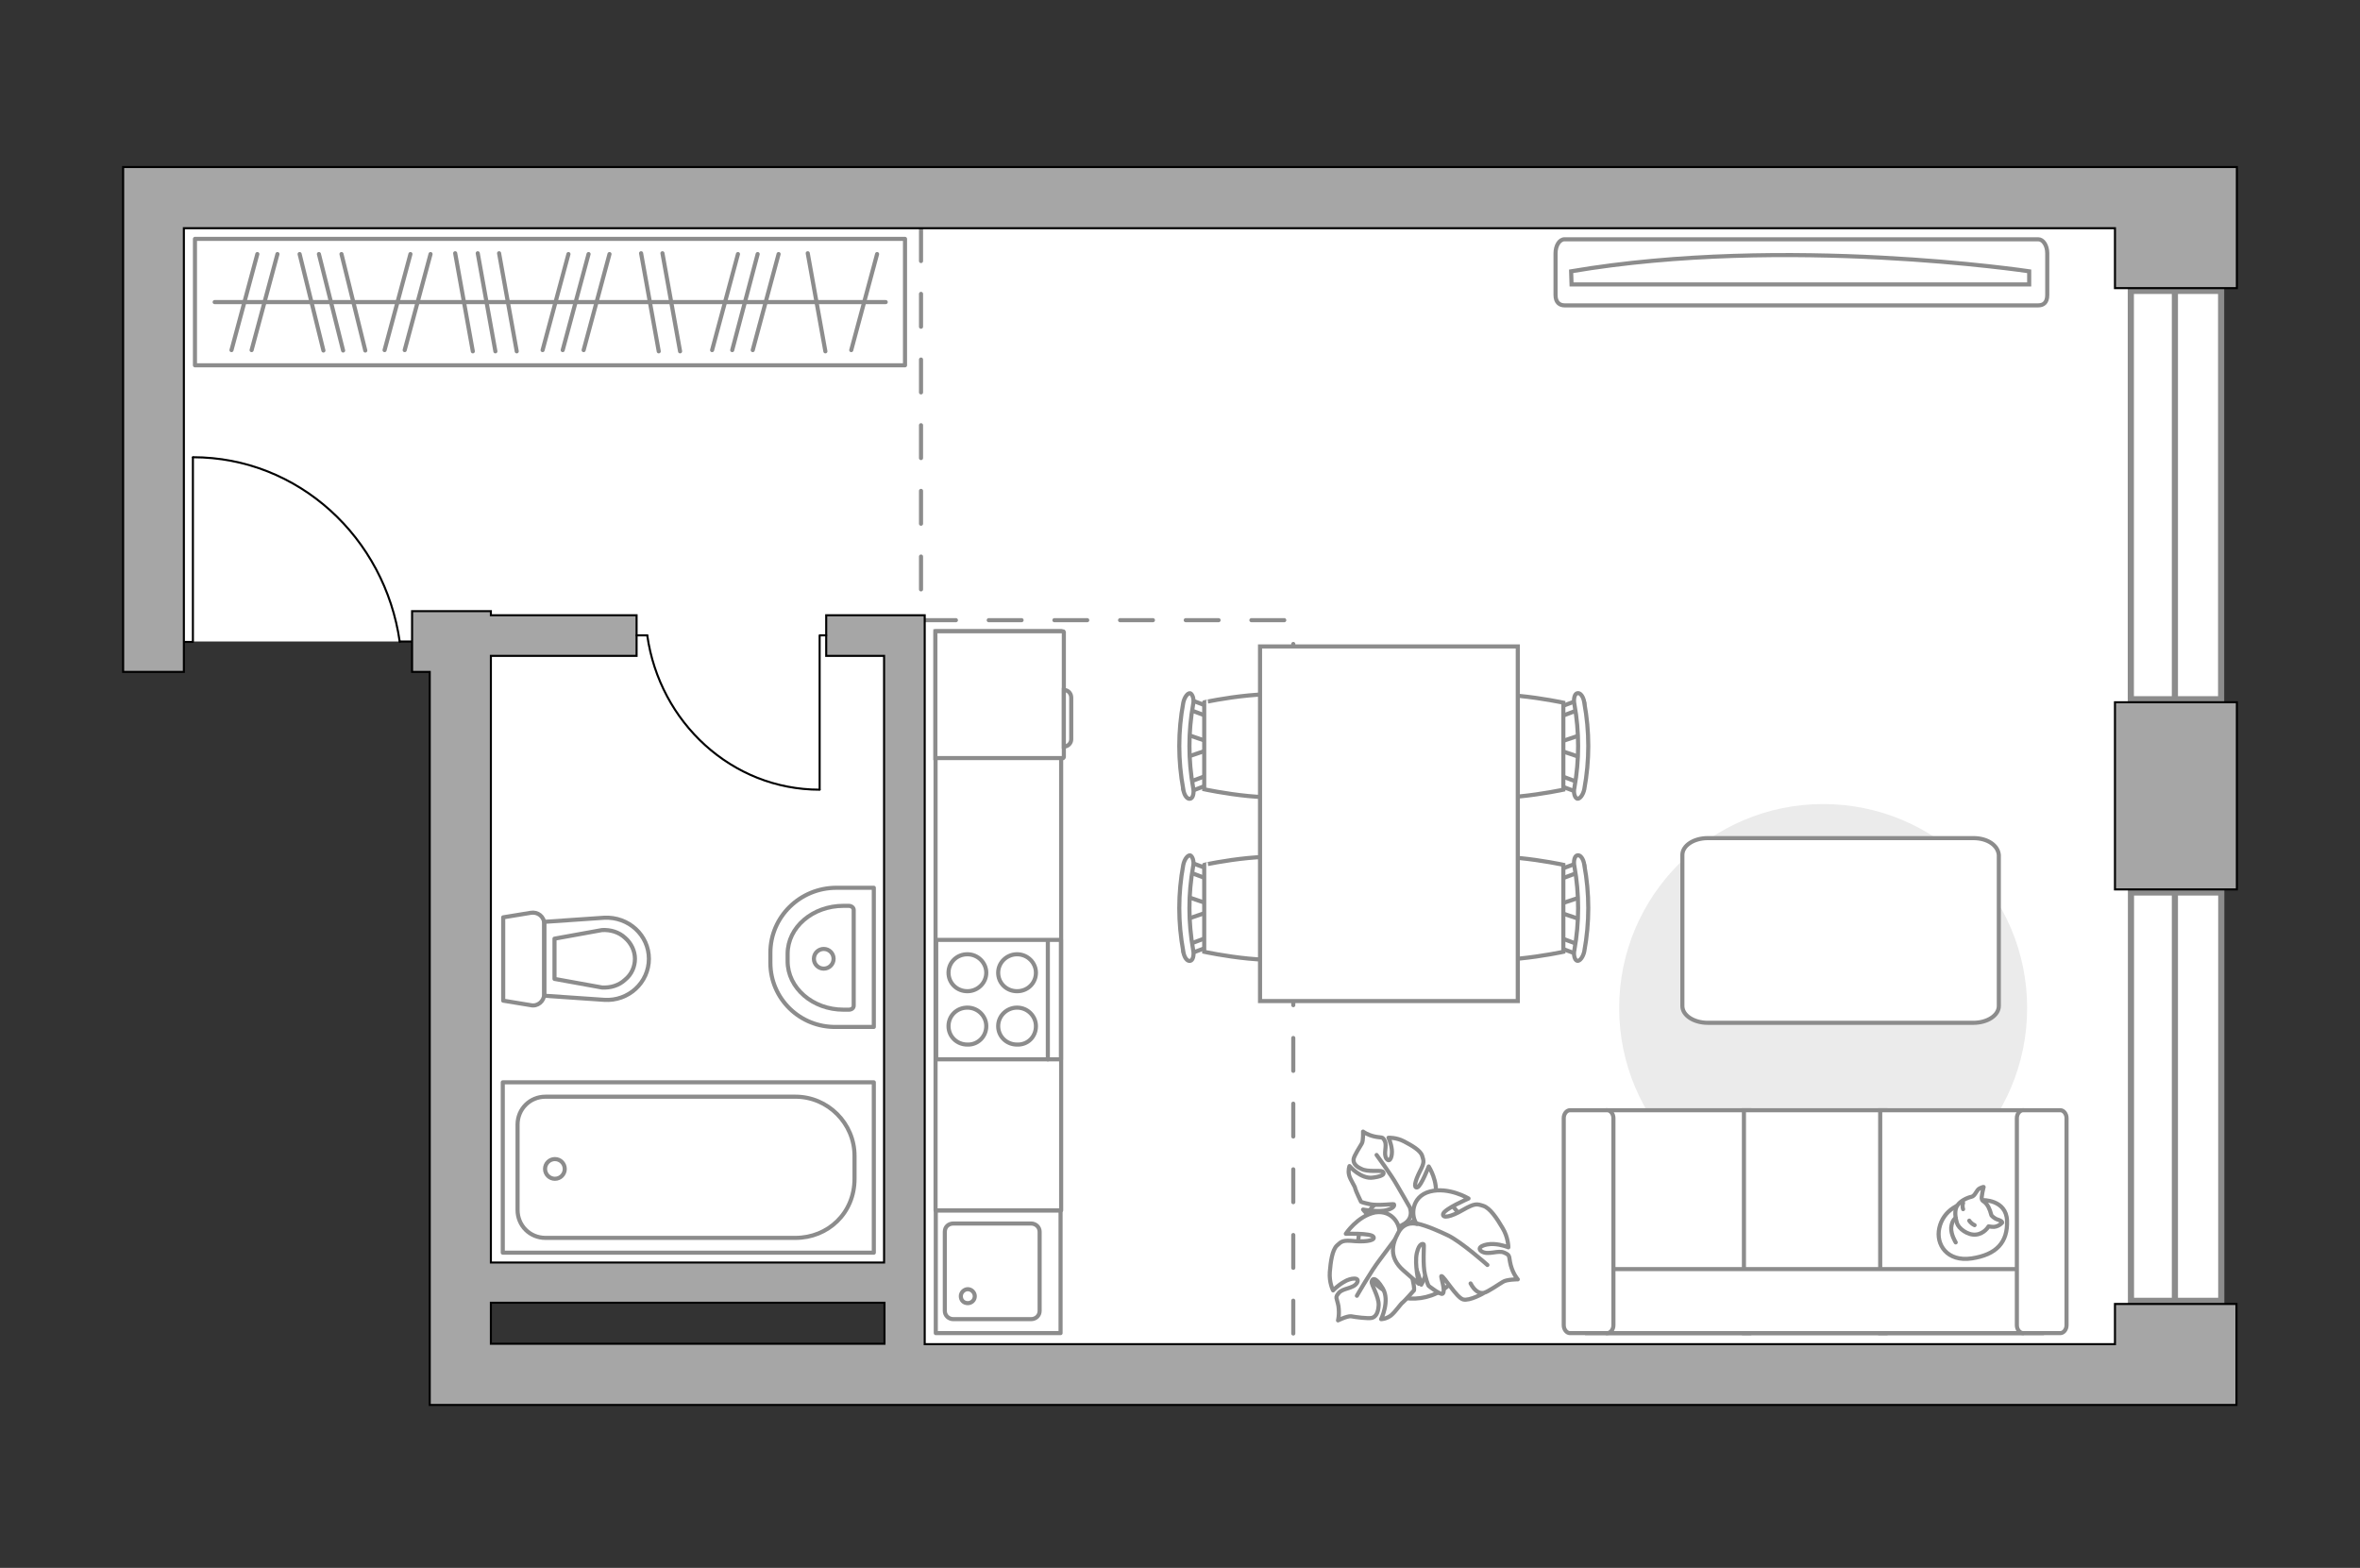 <?xml version="1.0" encoding="utf-8"?>
<!-- Generator: Adobe Illustrator 24.1.2, SVG Export Plug-In . SVG Version: 6.00 Build 0)  -->
<svg version="1.1" xmlns="http://www.w3.org/2000/svg" xmlns:xlink="http://www.w3.org/1999/xlink" x="0px" y="0px"
	 viewBox="0 0 575 382" style="enable-background:new 0 0 575 382;" xml:space="preserve">
<rect x="0" y="0" width="575" height="382" fill="#333333" stroke="none"/>
<style type="text/css">
	.st0{fill:#FFFFFF;}
	.st1{fill:#FFFFFF;stroke:#8C8C8C;stroke-width:1.5;stroke-linecap:round;stroke-miterlimit:10;}
	.st2{fill:#FFFFFF;stroke:#8C8C8C;stroke-width:1.5;stroke-miterlimit:10;}
	.st3{fill:none;stroke:#8C8C8C;stroke-linecap:round;stroke-linejoin:round;stroke-miterlimit:10;stroke-dasharray:8;}
	.st4{fill:none;stroke:#8C8C8C;stroke-linecap:round;stroke-linejoin:round;stroke-miterlimit:10;}
	.st5{fill:#FFFFFF;stroke:#8C8C8C;stroke-miterlimit:10;}
	.st6{fill:none;stroke:#000000;stroke-width:0.5;stroke-linecap:round;stroke-linejoin:round;stroke-miterlimit:10;}
	.st7{fill:#A6A6A6;stroke:#000000;stroke-width:0.5;stroke-miterlimit:10;}
	.st8{fill:#FFFFFF;stroke:#8C8C8C;stroke-linecap:round;stroke-linejoin:round;stroke-miterlimit:10;}
	.st9{fill:#EBEBEB;}
</style>
<g id="bg_1_">
	<polygon class="st0" points="530.2,334.9 530.2,48.1 37.4,48.1 37.4,156.3 113.8,156.3 113.8,312.8 221.5,312.8 221.5,333.3 	"/>
</g>
<g id="windows_1_">
	<g>
		
			<rect x="480.5" y="109.6" transform="matrix(6.123234e-17 -1 1 6.123234e-17 409.565 650.872)" class="st1" width="99.5" height="22"/>
		<line class="st2" x1="529.9" y1="170.4" x2="529.9" y2="70.9"/>
	</g>
	<g>
		
			<rect x="480.5" y="256.2" transform="matrix(6.123234e-17 -1 1 6.123234e-17 262.998 797.438)" class="st1" width="99.5" height="22"/>
		<line class="st2" x1="529.9" y1="317" x2="529.9" y2="217.5"/>
	</g>
</g>
<g id="plan">
	<polyline class="st3" points="224.4,55.6 224.4,151.1 315.1,151.1 315.1,331.6 	"/>
	<g>
		<circle class="st4" cx="135.2" cy="284.8" r="2.4"/>
		<g>
			<path id="Vector_135_6_" class="st4" d="M212.9,305.2h-90.4v-41.5h90.4V305.2z"/>
			<path id="Vector_136_6_" class="st4" d="M208.2,281.6v5.6c0,8.4-6.5,14.4-14.4,14.4h-60.9c-3.8,0-6.8-3-6.8-6.8V274
				c0-3.8,3-6.8,6.8-6.8h60.9C201.7,267.2,208.2,273.7,208.2,281.6z"/>
		</g>
	</g>
	<g>
		<path id="wc_8_" class="st5" d="M146.8,226.7"/>
		<g id="Group_26_8_">
			<path id="Vector_130_8_" class="st4" d="M132.6,225.1v17.1c0,1.7-1.6,3.1-3.3,2.7l-6.7-1.1v-20.3l6.7-1.1
				C131,222.1,132.6,223.3,132.6,225.1z"/>
			<path id="Vector_131_8_" class="st4" d="M158.1,233.6c0,5.8-5,10.4-10.9,10l-14.6-1v-18l14.6-1
				C153.2,223.3,158.1,227.9,158.1,233.6z"/>
			<path id="Vector_132_8_" class="st4" d="M135.1,238.5l11.6,2.1c2.1,0.1,4.1-0.5,5.6-1.9c1.6-1.3,2.4-3.2,2.4-5.1
				s-0.9-3.8-2.4-5.1c-1.5-1.4-3.5-2-5.6-1.9l-11.6,2.1V238.5z"/>
		</g>
	</g>
	<g>
		<path id="Vector_133_9_" class="st4" d="M191.9,234.2v-1.8c0-6.5,6.1-11.7,13.6-11.7h1.3c0.6,0,1.2,0.4,1.2,1V245
			c0,0.6-0.5,1-1.2,1h-1.3C198,246,191.9,240.7,191.9,234.2z"/>
		<path id="Vector_134_9_" class="st4" d="M187.7,234.6v-2.5c0-8.7,7.2-15.8,16.1-15.8h9.1v33.9h-9.1
			C194.9,250.4,187.7,243.3,187.7,234.6z"/>
		<circle class="st4" cx="200.7" cy="233.6" r="2.4"/>
	</g>
	<g>
		<g id="Group_27_6_">
			<path id="Vector_140_6_" class="st4" d="M258.4,324.8v-29.9h-30.4v29.9H258.4z"/>
		</g>
		<path id="Vector_141_6_" class="st4" d="M230.2,300.1v19.3c0,1.1,0.9,2,2.1,2h18.9c1.2,0,2.1-0.9,2.1-2v-19.3c0-1.1-0.9-2-2.1-2
			h-18.9C231.1,298.1,230.2,298.9,230.2,300.1z"/>
		<path id="Vector_139_6_" class="st4" d="M237.5,315.8c0,1-0.8,1.7-1.7,1.7c-1,0-1.7-0.7-1.7-1.7c0-0.9,0.8-1.7,1.7-1.7
			C236.7,314.1,237.5,314.9,237.5,315.8z"/>
	</g>
	<g id="Group_34_6_">
		<path id="Vector_158_6_" class="st6" d="M47,111.5v44.9h-1.9"/>
		<path id="Vector_159_6_" class="st6" d="M100.5,156.3h-3.1"/>
		<path id="Vector_160_6_" class="st6" d="M97.4,156.4c-3.6-25.4-24.7-45-50.4-45"/>
	</g>
	<g>
		<polygon class="st7" points="523,40.7 515.3,40.7 41.1,40.7 41.1,40.7 30,40.7 30,148.9 30,163.7 44.8,163.7 44.8,55.6 
			515.3,55.6 515.3,70.2 545,70.2 545,40.7 		"/>
		<rect x="515.3" y="171.1" class="st7" width="29.7" height="45.6"/>
		<path class="st7" d="M515.3,317.7v9.8h-290V149.9h-24v9.9h14.1v147.8h-71.6h-14.5h-9.7V159.8h35.5v-9.9h-35.5v-1h-19.2v14.8h4.3
			v178.6h14.8v0h395.7h7.7h22v-24.6H515.3z M215.4,327.4h-64.9h-6.7h-9.9h-8.1h-6.2v-10h6.2h3.6h4.6h9.9h6.7h64.9V327.4z"/>
	</g>
</g>
<g id="furniture_1_">
	
		<rect x="172.7" y="209" transform="matrix(-1.836970e-16 1 -1 -1.836970e-16 467.543 -18.903)" class="st4" width="141.1" height="30.6"/>
	<g>
		<path id="Vector_142_2_" class="st4" d="M228.1,229v29.1h30.4V229H228.1z"/>
		<g id="Group_28_2_">
			<g id="Group_29_2_">
				<path id="Vector_143_2_" class="st4" d="M240.3,250c0-2.4-2-4.5-4.6-4.5c-2.6,0-4.6,2-4.6,4.5c0,2.5,2,4.5,4.6,4.5
					C238.2,254.6,240.3,252.6,240.3,250z"/>
				<path id="Vector_144_2_" class="st4" d="M252.4,250c0-2.4-2-4.5-4.6-4.5c-2.5,0-4.6,2-4.6,4.5c0,2.5,2,4.5,4.6,4.5
					C250.4,254.6,252.4,252.6,252.4,250z"/>
			</g>
			<g id="Group_30_2_">
				<path id="Vector_145_2_" class="st4" d="M240.3,237c0-2.4-2-4.5-4.6-4.5c-2.6,0-4.6,2-4.6,4.5c0,2.5,2,4.5,4.6,4.5
					C238.2,241.5,240.3,239.5,240.3,237z"/>
				<path id="Vector_146_2_" class="st4" d="M252.4,237c0-2.4-2-4.5-4.6-4.5c-2.5,0-4.6,2-4.6,4.5c0,2.5,2,4.5,4.6,4.5
					C250.4,241.5,252.4,239.5,252.4,237z"/>
			</g>
		</g>
		<path id="Vector_147_2_" class="st4" d="M255.3,258.1v-28.7"/>
	</g>
	<g>
		<path id="Vector_8_2_" class="st5" d="M259.2,184.4V154c0-0.1-0.1-0.2-0.2-0.2h-31.1v30.9H259
			C259.1,184.6,259.2,184.6,259.2,184.4z"/>
		<path id="Vector_9_2_" class="st5" d="M259.2,168.1v13.8c1,0,1.8-0.8,1.8-1.8V170C261,168.9,260.2,168.1,259.2,168.1z"/>
	</g>
	<g>
		<path id="Vector_60_2_" class="st5" d="M339.7,290.5c-6.9,2.5-10.5,10.1-8,17.1c2.5,6.9,10.1,10.5,17.1,8
			c6.9-2.5,10.5-10.1,8-17.1C354.3,291.6,346.6,288,339.7,290.5z"/>
		<path class="st8" d="M343.6,294.6c0,0,0.8,2.2-1.5,3.6c-2.2,1.4-4.7,2-7.3-0.6c-2.6-2.7-2.7-2.9-2.7-2.9s3.9,0.7,5.9,0.1
			c2-0.6,1.7-1.3,1.6-1.4c-0.2-0.1-3.9,0.4-5.8,0c-1.9-0.4-2.2-0.6-2.2-0.6s-1.3-2.7-1.4-3.2c0-0.5-1.2-2.1-1.5-3.3s0.1-2.2,0.1-2.2
			s2.8,3.3,5.8,2.8c3-0.4,2.7-1.2,2.2-1.5c-0.5-0.3-3.6,0.2-5.1-0.6c-1.6-0.7-2-1.6-1.9-2.4c0.1-0.8,1.6-3.1,2-3.8
			c0.4-0.7,0.3-2.9,0.3-2.9s1,0.8,2.8,1.2c1.8,0.4,1.9-0.1,2.5,1.1c0.6,1.2-0.4,3.1,0.4,4.3c0.9,1.2,1.5-0.7,1.3-2.3
			c-0.2-1.6-0.8-2.8-0.8-2.8s1.9-0.1,3.8,0.9s4,2.2,4.4,3.5s0.6,1.6-0.6,3.9c-1.2,2.4-1.5,4-0.6,3.8c0.9-0.2,2.8-5.1,2.8-5.1
			s2.4,3.7,1.6,7.4C349,295.5,345.1,295.7,343.6,294.6z"/>
		<path class="st4" d="M335.4,281.4c0,0,3.6,4.9,5,7.4c0.9,1.6,2.7,4.6,3.4,5.9c1,1.8,1.5,3.9,1.4,6"/>
		<path class="st8" d="M340.9,300.8c0,0,2.1-1.9,4.5-0.1c2.5,1.8,4.3,4.1,2.7,8.1c-1.6,4-1.8,4.2-1.8,4.2s-1.1-4.5-2.6-6.4
			c-1.5-1.9-2.2-1.3-2.2-1c0,0.2,2.3,4,2.7,6.2c0.5,2.2,0.3,2.6,0.3,2.6s-2.3,2.6-2.7,2.9c-0.5,0.3-1.7,2.2-2.9,3.2
			c-1.2,0.9-2.4,0.9-2.4,0.9s2.2-4.5,0.4-7.5c-1.8-3-2.6-2.4-2.7-1.6c-0.1,0.7,1.8,3.7,1.7,5.7c-0.1,2-0.8,2.9-1.7,3.1
			c-0.9,0.2-4-0.2-5-0.4c-1-0.1-3.2,1-3.2,1s0.4-1.4,0.1-3.5c-0.4-2.1-0.9-2,0.1-3.2c1-1.2,3.5-1,4.4-2.4c0.9-1.5-1.5-1.3-3.1-0.3
			c-1.6,0.9-2.7,2.1-2.7,2.1s-1-1.9-0.8-4.5c0.2-2.5,0.6-5.3,1.7-6.4c1.2-1.1,1.4-1.4,4.5-1.1c3.1,0.2,5-0.3,4.4-1.1
			c-0.6-0.9-6.7-0.7-6.7-0.7s2.8-4.3,7.1-5.2C339.4,294.7,341.4,298.7,340.9,300.8z"/>
		<path class="st4" d="M330.6,315.7c0,0,3.5-6.1,5.6-8.8c1.3-1.7,3.7-5,4.7-6.3c1.5-1.9,3.5-3.4,5.7-4.3"/>
		<g>
			<path class="st8" d="M358.3,312.7c1,1.9,2.2,2.5,3.2,2.3c1-0.2,3.8-2.2,4.7-2.7c0.9-0.6,3.6-0.6,3.6-0.6s-1.1-1.2-1.7-3.4
				c-0.6-2.3,0-2.4-1.6-3.1c-1.5-0.7-3.9,0.7-5.5-0.3c-1.5-1,0.8-1.9,2.9-1.8c2,0.1,3.6,0.8,3.6,0.8s0-2.4-1.4-4.7
				c-1.4-2.4-3.1-4.9-4.7-5.4c-1.6-0.5-2-0.7-5,1c-2.9,1.7-5,2.1-4.8,1c0.2-1.2,6.2-3.8,6.2-3.8s-4.8-2.9-9.4-1.7
				c-4.6,1.2-4.7,6.1-3.2,7.9c0,0-2.9-0.9-4.5,2.1c-1.6,2.9-2.3,6.1,1.2,9.2c3.5,3.1,3.8,3.3,3.8,3.3s-1.1-4.9-0.5-7.5
				c0.6-2.6,1.6-2.3,1.7-2.1c0.1,0.2-0.3,5,0.3,7.4c0.6,2.4,0.9,2.7,0.9,2.7s2.9,2.3,3.4,1.9c0.8-0.7-0.6-4.3-0.3-4.3
				c0.6,0,3.7,5.3,5.3,5.7c1.6,0.4,4.9-1.5,4.9-1.5"/>
			<path class="st4" d="M362.4,308.2c0,0-6.3-5.6-9.6-7.2c-2.1-1-5.2-2.4-7.6-2.9"/>
		</g>
	</g>
	<g>
		<path id="Vector_90_2_" class="st5" d="M496.6,58.3c1.2,0,2.2,1.5,2.2,3.4v10.2c0,1.8-0.9,2.5-2.2,2.5H381.2
			c-1.2,0-2.2-0.7-2.2-2.5V61.7c0-1.8,0.9-3.4,2.2-3.4H496.6z"/>
		<path id="Vector_91_2_" class="st5" d="M382.9,69.3h111.5l0-3.2c0,0-59.2-8.9-111.6,0L382.9,69.3z"/>
	</g>
	<path id="Vector_2_" class="st9" d="M493.9,245.6c0-27.5-22.3-49.7-49.7-49.7s-49.7,22.3-49.7,49.7s22.3,49.7,49.7,49.7
		S493.9,273.1,493.9,245.6z"/>
	<path id="Vector_84_2_" class="st8" d="M480.8,204.2h-64.7c-3.4,0-6.2,1.8-6.2,4.1v36.8c0,2.3,2.8,4.1,6.2,4.1h64.7
		c3.4,0,6.2-1.8,6.2-4.1v-36.8C486.8,206,484.3,204.2,480.8,204.2z"/>
	<g>
		<path id="Vector_54_2_" class="st5" d="M391.7,324.8h34.5v-54.3h-34.5V324.8z"/>
		<path id="Vector_55_2_" class="st5" d="M424.9,324.8h34.5v-54.3h-34.5V324.8z"/>
		<path id="Vector_56_2_" class="st5" d="M458.1,324.8h34.5v-54.3h-34.5V324.8z"/>
		<path id="Vector_57_2_" class="st5" d="M390,309.2l-3.2,15.6h110.7v-15.6H390z"/>
		<path id="Vector_58_2_" class="st5" d="M393.1,322.9v-50.5c0-1-0.7-1.9-1.5-1.9h-9.1c-0.8,0-1.5,0.9-1.5,1.9v50.5
			c0,1,0.7,1.9,1.5,1.9h9.1C392.4,324.8,393.1,323.9,393.1,322.9z"/>
		<path id="Vector_59_2_" class="st5" d="M503.5,322.9v-50.5c0-1-0.7-1.9-1.5-1.9h-9.1c-0.8,0-1.5,0.9-1.5,1.9v50.5
			c0,1,0.7,1.9,1.5,1.9h9.1C502.8,324.8,503.5,323.9,503.5,322.9z"/>
		<g>
			<path class="st8" d="M483,292.4c0,0,5.8-0.2,6,5c0.2,5.3-2.6,8.3-8.6,9.2c-6,0.9-8.8-3.4-7.9-7.4
				C473.4,295.1,477.2,292.5,483,292.4z"/>
			<path class="st8" d="M485.2,296.1c0,0,0.6,0.8,1.7,1.1c1.1,0.4,0.9,0.7,0.9,0.7s-1,1.2-2.5,1c-0.8-0.1-0.8-0.1-0.8-0.1
				s-1,1.8-3.1,2c-2,0.2-4.2-1.5-4.6-2.8c-0.4-1.3-0.7-3.2,0.1-4.3c0.7-1.1,2.4-1.9,3.4-2.1c1-0.2,1.2-1.7,2.1-2.1
				c0.9-0.4,0.9-0.3,0.9-0.3s-0.7,2.7-0.4,3.1C483.1,292.9,484.3,292.6,485.2,296.1z"/>
			<path class="st8" d="M479.8,297.4c0,0,0.4,0.7,1.3,1.1"/>
			<path class="st8" d="M478.3,294.6c0,0-0.3-0.8,0-1.5"/>
			<path class="st4" d="M476.5,296.8c0,0-0.9,0.3-1.1,2.3c-0.1,1.7,1.1,3.6,1.1,3.6"/>
		</g>
	</g>
	<g id="Group_2_8_">
		<g id="Group_3_8_">
			<path id="Vector_10_8_" class="st5" d="M385.3,224.1l-5.9-2v-1.6l5.9-2V224.1z"/>
		</g>
		<g id="Group_4_8_">
			<path id="Vector_11_8_" class="st5" d="M379.5,212.9c0-0.5,0.3-1,0.7-1.1l4.8-1.8c0.5-0.2,0.9,0.2,1,0.8c0.1,0.7-0.2,1.3-0.5,1.4
				l-4.8,1.8c-0.5,0.2-0.9-0.2-1-0.8C379.5,213,379.5,213,379.5,212.9z"/>
		</g>
		<g id="Group_5_8_">
			<path id="Vector_12_8_" class="st5" d="M379.5,229.7c0-0.1,0-0.2,0-0.3c0.1-0.7,0.5-1,1-0.8l4.8,1.8c0.5,0.2,0.7,0.8,0.5,1.5
				c-0.1,0.7-0.5,1-1,0.8l-4.8-1.8C379.8,230.7,379.5,230.2,379.5,229.7z"/>
		</g>
		<path id="Vector_13_8_" class="st5" d="M356.1,231.9c-3.7-3.7-3.7-17.5,0-21.2c4.4-4.4,24.8,0,24.8,0v21.2
			C380.9,231.9,360.5,236.3,356.1,231.9z"/>
		<path id="Vector_14_8_" class="st5" d="M383.6,231.4c1.2-6.7,1.2-13.6,0-20.3c-0.3-1.4,0.1-2.6,0.7-2.7c0.7-0.2,1.5,0.8,1.7,2.3
			c1.3,7,1.3,14.1,0,21.1c-0.3,1.4-1.1,2.4-1.7,2.3C383.7,234,383.3,232.7,383.6,231.4z"/>
	</g>
	<g id="Group_2_7_">
		<g id="Group_3_7_">
			<path id="Vector_10_7_" class="st5" d="M385.3,184.6l-5.9-2V181l5.9-2V184.6z"/>
		</g>
		<g id="Group_4_7_">
			<path id="Vector_11_7_" class="st5" d="M379.5,173.3c0-0.5,0.3-1,0.7-1.1l4.8-1.8c0.5-0.2,0.9,0.2,1,0.8c0.1,0.7-0.2,1.3-0.5,1.4
				l-4.8,1.8c-0.5,0.2-0.9-0.2-1-0.8C379.5,173.5,379.5,173.5,379.5,173.3z"/>
		</g>
		<g id="Group_5_7_">
			<path id="Vector_12_7_" class="st5" d="M379.5,190.2c0-0.1,0-0.2,0-0.3c0.1-0.7,0.5-1,1-0.8l4.8,1.8c0.5,0.2,0.7,0.8,0.5,1.5
				c-0.1,0.7-0.5,1-1,0.8l-4.8-1.8C379.8,191.2,379.5,190.7,379.5,190.2z"/>
		</g>
		<path id="Vector_13_7_" class="st5" d="M356.1,192.4c-3.7-3.7-3.7-17.5,0-21.2c4.4-4.4,24.8,0,24.8,0v21.2
			C380.9,192.4,360.5,196.8,356.1,192.4z"/>
		<path id="Vector_14_7_" class="st5" d="M383.6,191.9c1.2-6.7,1.2-13.6,0-20.3c-0.3-1.4,0.1-2.6,0.7-2.7c0.7-0.2,1.5,0.8,1.7,2.3
			c1.3,7,1.3,14.1,0,21.1c-0.3,1.4-1.1,2.4-1.7,2.3C383.7,194.4,383.3,193.2,383.6,191.9z"/>
	</g>
	<g id="Group_2_6_">
		<g id="Group_3_6_">
			<path id="Vector_10_6_" class="st5" d="M289,178.9l5.9,2v1.6l-5.9,2V178.9z"/>
		</g>
		<g id="Group_4_6_">
			<path id="Vector_11_6_" class="st5" d="M294.8,190.2c0,0.5-0.3,1-0.7,1.1l-4.8,1.8c-0.5,0.2-0.9-0.2-1-0.8
				c-0.1-0.7,0.2-1.3,0.5-1.4l4.8-1.8c0.5-0.2,0.9,0.2,1,0.8C294.8,190,294.8,190,294.8,190.2z"/>
		</g>
		<g id="Group_5_6_">
			<path id="Vector_12_6_" class="st5" d="M294.8,173.3c0,0.1,0,0.2,0,0.3c-0.1,0.7-0.5,1-1,0.8l-4.8-1.8c-0.5-0.2-0.7-0.8-0.5-1.5
				c0.1-0.7,0.5-1,1-0.8l4.8,1.8C294.5,172.3,294.8,172.8,294.8,173.3z"/>
		</g>
		<path id="Vector_13_6_" class="st5" d="M318.2,171.1c3.7,3.7,3.7,17.5,0,21.2c-4.4,4.4-24.8,0-24.8,0v-21.2
			C293.3,171.1,313.8,166.7,318.2,171.1z"/>
		<path id="Vector_14_6_" class="st5" d="M290.7,171.6c-1.2,6.7-1.2,13.6,0,20.3c0.3,1.4-0.1,2.6-0.7,2.7c-0.7,0.2-1.5-0.8-1.7-2.3
			c-1.3-7-1.3-14.1,0-21.1c0.3-1.4,1.1-2.4,1.7-2.3C290.5,169.1,291,170.3,290.7,171.6z"/>
	</g>
	<g id="Group_2_5_">
		<g id="Group_3_5_">
			<path id="Vector_10_5_" class="st5" d="M289,218.4l5.9,2v1.6l-5.9,2V218.4z"/>
		</g>
		<g id="Group_4_5_">
			<path id="Vector_11_5_" class="st5" d="M294.8,229.7c0,0.5-0.3,1-0.7,1.1l-4.8,1.8c-0.5,0.2-0.9-0.2-1-0.8
				c-0.1-0.7,0.2-1.3,0.5-1.4l4.8-1.8c0.5-0.2,0.9,0.2,1,0.8C294.8,229.5,294.8,229.6,294.8,229.7z"/>
		</g>
		<g id="Group_5_5_">
			<path id="Vector_12_5_" class="st5" d="M294.8,212.9c0,0.1,0,0.2,0,0.3c-0.1,0.7-0.5,1-1,0.8l-4.8-1.8c-0.5-0.2-0.7-0.8-0.5-1.5
				c0.1-0.7,0.5-1,1-0.8l4.8,1.8C294.5,211.8,294.8,212.3,294.8,212.9z"/>
		</g>
		<path id="Vector_13_5_" class="st5" d="M318.2,210.7c3.7,3.7,3.7,17.5,0,21.2c-4.4,4.4-24.8,0-24.8,0v-21.2
			C293.3,210.7,313.8,206.3,318.2,210.7z"/>
		<path id="Vector_14_5_" class="st5" d="M290.7,211.1c-1.2,6.7-1.2,13.6,0,20.3c0.3,1.4-0.1,2.6-0.7,2.7c-0.7,0.2-1.5-0.8-1.7-2.3
			c-1.3-7-1.3-14.1,0-21.1c0.3-1.4,1.1-2.4,1.7-2.3C290.5,208.6,291,209.8,290.7,211.1z"/>
	</g>
	<path id="Vector_35_2_" class="st5" d="M369.8,157.5v86.4H307v-69.8v-16.6H369.8z"/>
	<rect x="47.5" y="58.2" class="st4" width="173" height="30.8"/>
	<line class="st4" x1="110.9" y1="61.7" x2="115.2" y2="85.6"/>
	<line class="st4" x1="116.4" y1="61.7" x2="120.7" y2="85.6"/>
	<line class="st4" x1="121.6" y1="61.7" x2="125.9" y2="85.6"/>
	<line class="st4" x1="156.2" y1="61.7" x2="160.5" y2="85.6"/>
	<line class="st4" x1="196.8" y1="61.7" x2="201.1" y2="85.6"/>
	<line class="st4" x1="161.4" y1="61.7" x2="165.7" y2="85.6"/>
	<line class="st4" x1="138.5" y1="61.9" x2="132.2" y2="85.3"/>
	<line class="st4" x1="143.4" y1="61.9" x2="137.1" y2="85.3"/>
	<line class="st4" x1="100" y1="61.9" x2="93.7" y2="85.3"/>
	<line class="st4" x1="104.9" y1="61.9" x2="98.6" y2="85.3"/>
	<line class="st4" x1="148.5" y1="61.9" x2="142.2" y2="85.3"/>
	<line class="st4" x1="179.8" y1="61.9" x2="173.5" y2="85.3"/>
	<line class="st4" x1="184.6" y1="61.9" x2="178.4" y2="85.3"/>
	<line class="st4" x1="189.7" y1="61.9" x2="183.4" y2="85.3"/>
	<line class="st4" x1="213.7" y1="61.9" x2="207.4" y2="85.3"/>
	<line class="st4" x1="62.7" y1="61.9" x2="56.4" y2="85.3"/>
	<line class="st4" x1="67.6" y1="61.9" x2="61.3" y2="85.3"/>
	<line class="st4" x1="73" y1="61.9" x2="78.8" y2="85.4"/>
	<line class="st4" x1="83.2" y1="61.9" x2="89" y2="85.4"/>
	<line class="st4" x1="77.7" y1="61.9" x2="83.6" y2="85.4"/>
	<line class="st4" x1="52.3" y1="73.6" x2="215.8" y2="73.6"/>
	<g id="Group_34_2_">
		<path id="Vector_158_2_" class="st6" d="M199.7,192.3v-37.5h1.6"/>
		<path id="Vector_159_2_" class="st6" d="M155.1,154.8h2.6"/>
		<path id="Vector_160_2_" class="st6" d="M157.7,154.8c3,21.2,20.6,37.6,42,37.6"/>
	</g>
</g>
<g id="points">
	<path id="hallway" class="st7" d="M141,102.2"/>
	<path id="kitchen" class="st7" d="M269.8,233.6"/>
	<path id="wc_x5F_bedroom" class="st7" d="M168.1,193.6"/>
	<path id="bedroom" class="st7" d="M409.4,193.9"/>
</g>
</svg>
